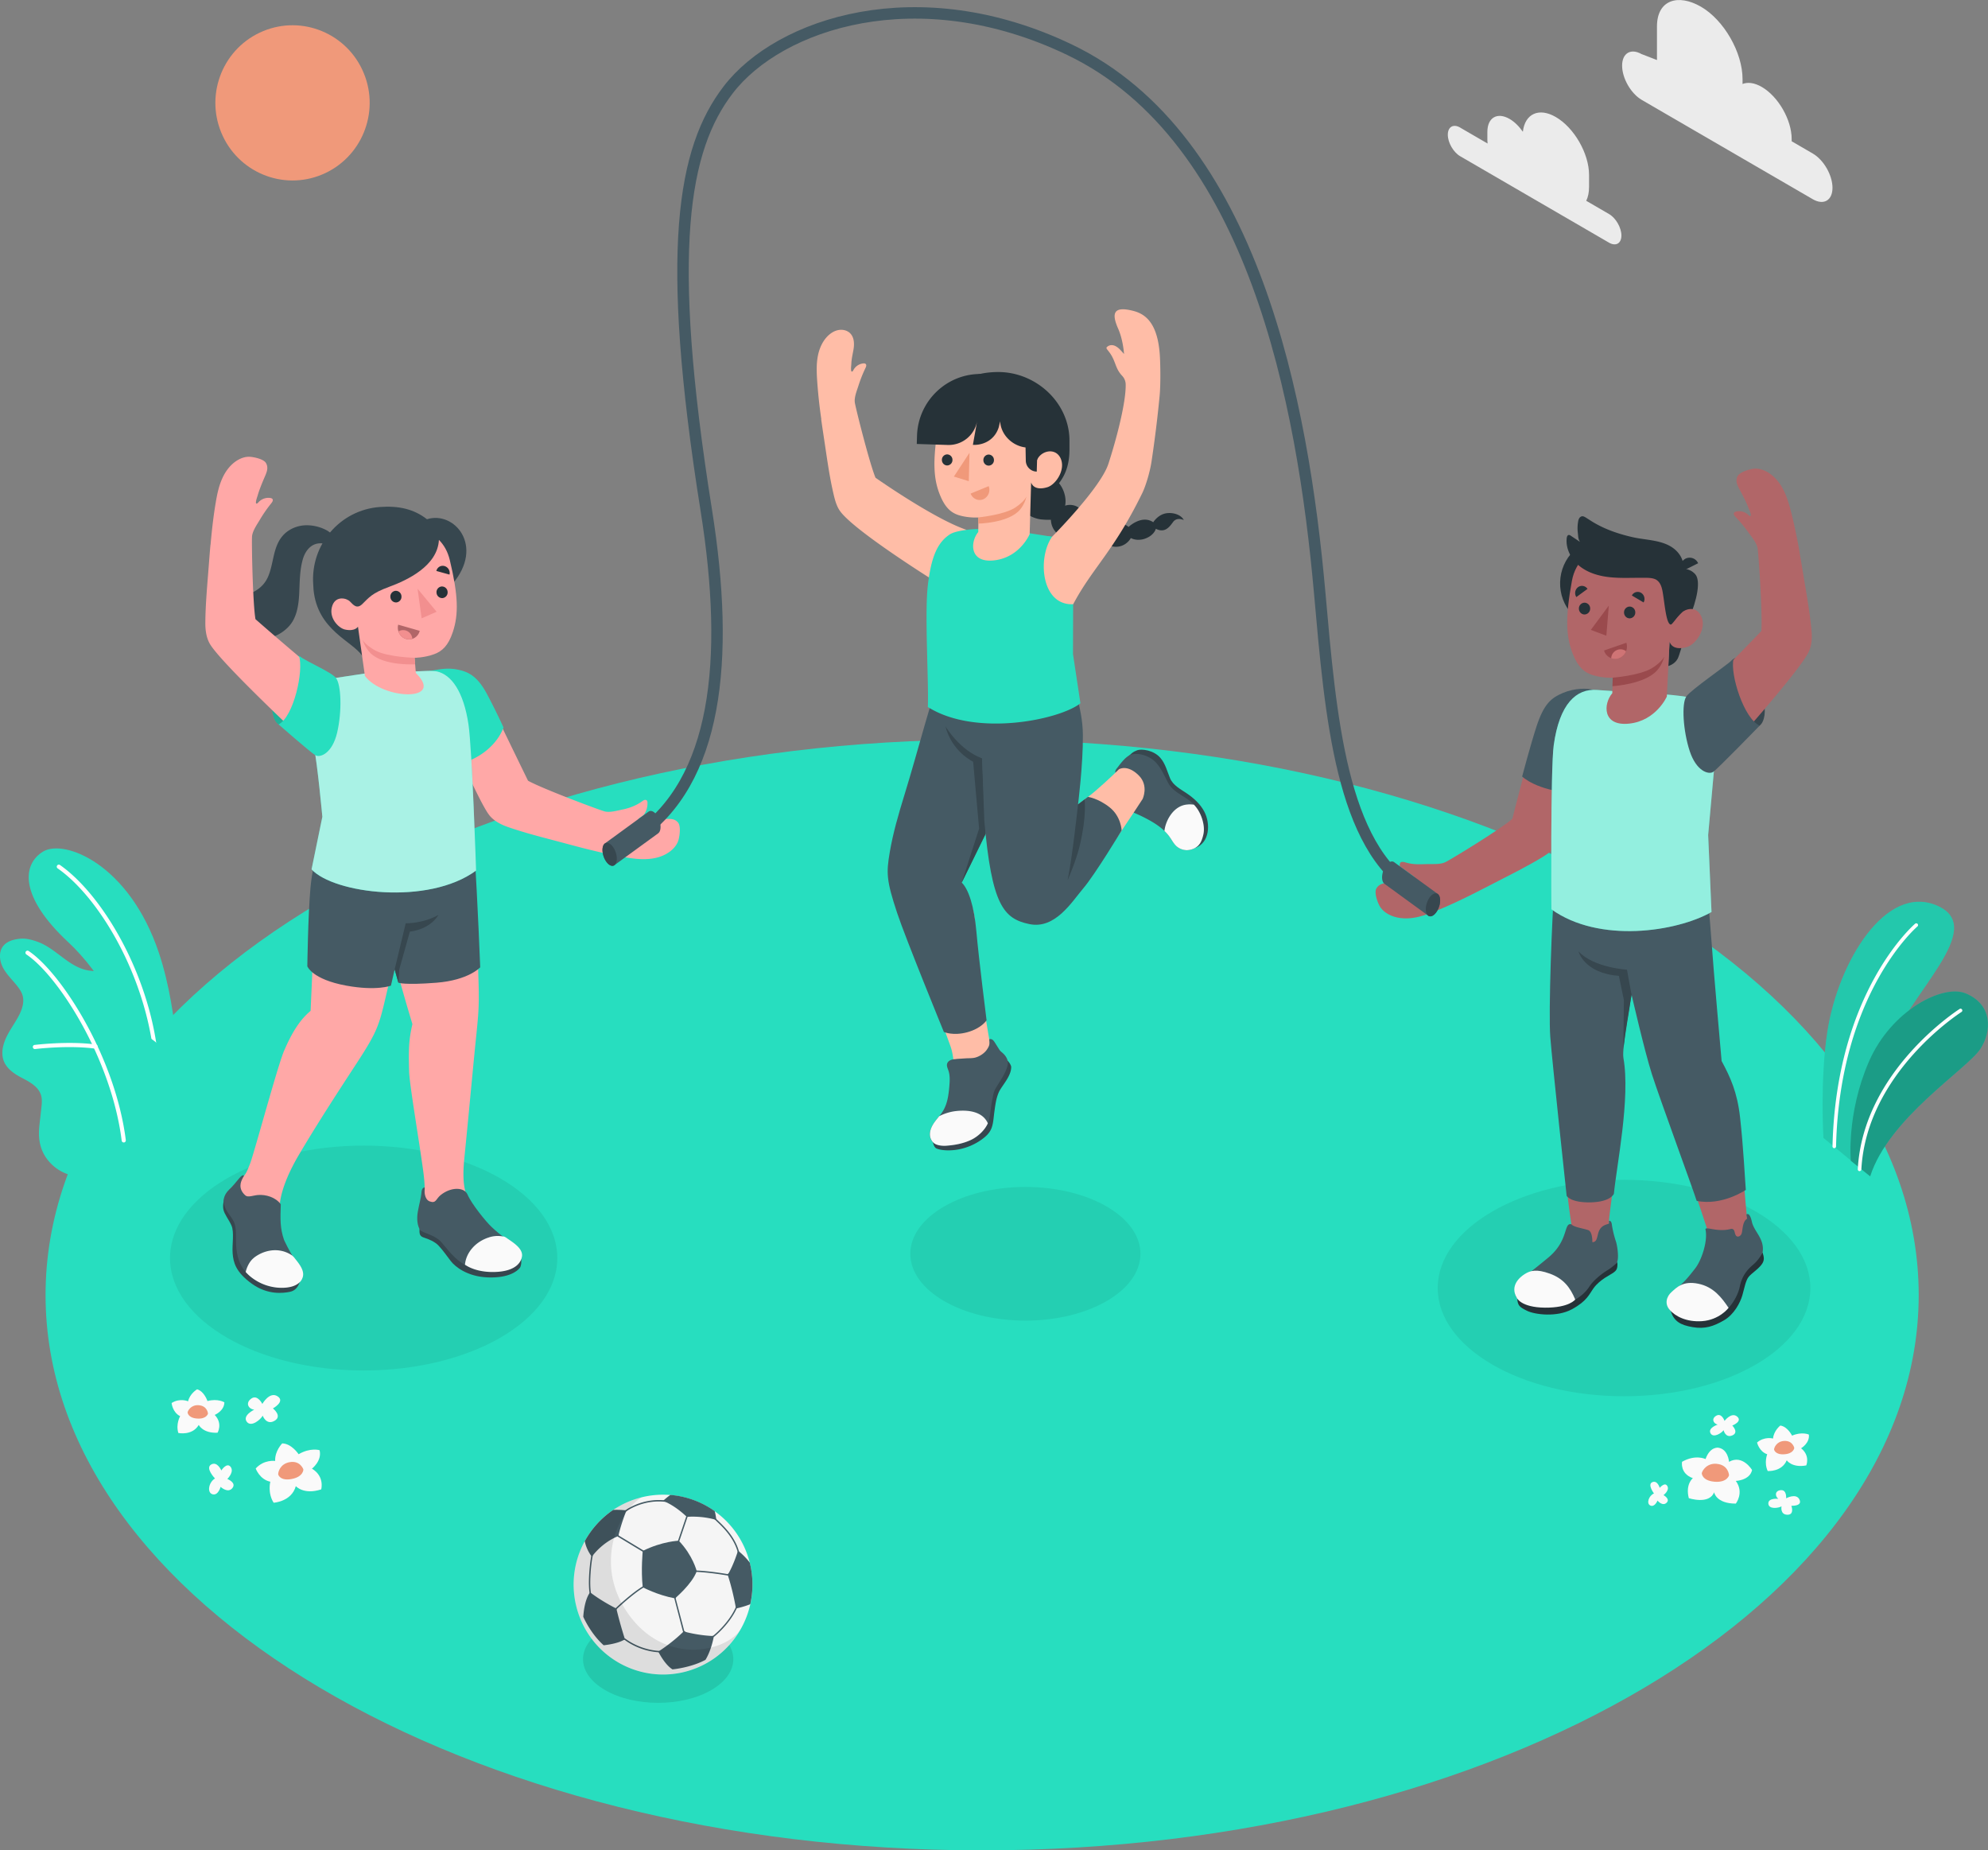 <svg xmlns="http://www.w3.org/2000/svg" width="144" height="134" fill="none" viewBox="0 0 144 134"><rect x="0" y="0" width="144" height="134" fill="#808080" stroke="none"/><g clip-path="url(#clip0_340_929)"><path fill="#27DEBF" d="M71.14 134.003c37.467 0 67.84-18.006 67.84-40.218 0-22.213-30.373-40.22-67.84-40.22S3.3 71.573 3.3 93.786c0 22.212 30.373 40.218 67.84 40.218Z"/><path fill="#000" d="M43.826 117.924c-2.127 1.235-2.127 3.236 0 4.471 2.127 1.234 5.573 1.234 7.697 0 2.127-1.235 2.127-3.236 0-4.471-2.127-1.234-5.573-1.234-7.697 0Z" opacity=".1"/><path fill="#000" d="M117.637 101.118c7.454 0 13.497-3.51 13.497-7.838 0-4.329-6.043-7.838-13.497-7.838-7.455 0-13.498 3.51-13.498 7.838 0 4.329 6.043 7.838 13.498 7.838ZM26.342 99.251c7.746 0 14.026-3.646 14.026-8.143 0-4.498-6.28-8.144-14.026-8.144-7.747 0-14.027 3.646-14.027 8.144 0 4.497 6.28 8.143 14.027 8.143ZM74.273 95.64c4.603 0 8.335-2.168 8.335-4.84 0-2.674-3.732-4.841-8.335-4.841-4.603 0-8.335 2.167-8.335 4.84s3.732 4.84 8.335 4.84Z" opacity=".07"/><path fill="#27DEBF" d="m134.085 84.058-2.005-1.65s-.259-4.22.291-7.746c.775-4.956 4.209-10.704 7.946-9.076 3.738 1.632-2.124 6.384-3.607 10.54-1.482 4.155-2.628 7.929-2.628 7.929l.003.003Z"/><path fill="#000" d="m134.085 84.058-2.005-1.65s-.259-4.22.291-7.746c.775-4.956 4.209-10.704 7.946-9.076 3.738 1.632-2.124 6.384-3.607 10.54-1.482 4.155-2.628 7.929-2.628 7.929l.003.003Z" opacity=".1"/><path fill="#fff" d="M132.861 83.15h.003c.07 0 .13-.054.13-.125.262-11.098 5.838-15.88 5.895-15.932a.13.13 0 0 0 .012-.183.129.129 0 0 0-.182-.012c-.061.052-5.716 4.91-5.983 16.121 0 .07.052.129.122.132h.003Z"/><path fill="#27DEBF" d="m135.468 85.195-1.404-1.13s-.334-3.39 1.304-7.172c1.622-3.747 5.366-5.623 7.001-4.957 1.996.816 1.896 2.775 1.081 4.021-.96 1.47-6.636 4.996-7.985 9.238h.003Z"/><path fill="#000" d="m135.468 85.195-1.404-1.13s-.334-3.39 1.304-7.172c1.622-3.747 5.366-5.623 7.001-4.957 1.996.816 1.896 2.775 1.081 4.021-.96 1.47-6.636 4.996-7.985 9.238h.003Z" opacity=".3"/><path fill="#fff" d="M134.69 84.813a.134.134 0 0 0 .137-.122c.374-7.007 7.183-11.358 7.253-11.404a.126.126 0 0 0 .039-.177.124.124 0 0 0-.176-.04c-.07.043-6.995 4.47-7.375 11.608a.134.134 0 0 0 .122.138v-.003Z"/><path fill="#27DEBF" d="m11.11 80.8 1.865-1.536s.07-5.656-1.462-10.249C9.36 62.56 4.64 60.737 3.118 61.672c-1.523.935-1.73 3.264 1.86 6.594 2.117 1.968 5.156 6.368 6.131 12.535Z"/><path fill="#fff" d="M11.416 78.041h-.021a.154.154 0 0 1-.155-.146c-.189-6.356-3.814-12.74-7.065-15.007a.148.148 0 0 1-.036-.207.147.147 0 0 1 .206-.037c3.31 2.31 7.001 8.794 7.193 15.244 0 .077-.052.141-.125.153h.003Z"/><path fill="#27DEBF" d="M5.938 85.103c-.295.245-1.037-.055-1.322-.183a3.166 3.166 0 0 1-1.237-1.02c-.37-.508-.538-1.092-.556-1.718-.01-.327.027-.65.064-.975.036-.317.073-.635.106-.953.037-.315.07-.639-.021-.941-.182-.608-.805-.95-1.368-1.244-.622-.32-1.288-.773-1.41-1.522-.094-.577.113-1.164.393-1.68.28-.514.635-.987.878-1.519.173-.385.285-.819.179-1.228-.067-.254-.213-.477-.374-.685-.343-.443-.766-.83-1.036-1.323-.27-.492-.352-1.149-.01-1.592.284-.363.773-.492 1.229-.537.422-.043.862.076 1.264.22 1.294.46 2.203 1.753 3.543 2.05.516.113 1.054.067 1.58.116.525.049 1.084.22 1.397.65.617.847-.048 2.134.441 3.06.431.818 1.328 1.01 1.93 1.714.264.308.376.696.41 1.1a5.53 5.53 0 0 1-.155 2.004c-.161.666-.76 1.91-.76 1.91-.015.022-5.126 4.263-5.172 4.3l.007-.004Z"/><path fill="#fff" d="M8.988 82.738h-.003a.154.154 0 0 1-.17-.128C8.074 76.691 4.23 70.67 1.911 69.122a.15.15 0 0 1-.042-.207.147.147 0 0 1 .206-.043c2.367 1.576 6.284 7.697 7.038 13.698a.154.154 0 0 1-.125.168Z"/><path fill="#fff" d="M6.95 75.943h-.046c-1.975-.266-4.333.027-4.358.03a.15.15 0 0 1-.167-.131.146.146 0 0 1 .13-.168c.025 0 2.42-.303 4.434-.03.082.011.14.085.128.167a.152.152 0 0 1-.125.129l.003.003Z"/><path fill="#FAFAFA" d="M125.242 105.863s-.066-.922-.783-1.02c0 0-.59-.098-.918.822 0 0-.72-.361-1.702.198 0 0-.164.856.784 1.186 0 0-.556.428-.295 1.448 0 0 1.474.495 1.833-.427 0 0 .13.822 1.571.822 0 0 .623-.789 0-1.644 0 0 1.015-.034 1.179-.789 0 0-.687-1.152-1.669-.593v-.003Z"/><path fill="#F0997A" d="M124.355 106.01c-.702-.064-1.042.462-1.088.679 0 0 0 .537.918.617.918.079 1.057-.462 1.057-.462s-.03-.754-.887-.831v-.003Z"/><path fill="#FAFAFA" d="M129.807 103.969s-.322-.657-.851-.731c0 0-.477.37-.526.941 0 0-.617-.174-1.158.288 0 0 .143.651.736.852 0 0-.246.608.036 1.213 0 0 1.018.077 1.377-.776 0 0 .377.565 1.416.37 0 0 .301-.709-.377-1.241 0 0 .641-.373.565-.993 0 0-.504-.232-1.221.08l.003-.003Z"/><path fill="#F0997A" d="M129.226 104.354c-.522.033-.711.455-.723.617 0 0 .061.394.742.348.68-.046.723-.455.723-.455s-.107-.55-.742-.51Z"/><path fill="#FAFAFA" d="M124.917 102.902s-.2-.586-.583-.385c-.383.202-.249.569.082.654 0 0-.717.235-.517.621.201.385.815-.016.948-.217 0 0 .134.589.632.378.499-.21 0-.715 0-.715s.766-.299.35-.65c-.416-.352-.915.317-.915.317l.003-.003ZM129.378 108.51s.058-.618-.374-.593c-.431.024-.462.415-.191.629 0 0-.748-.085-.723.349.024.433.75.323.954.195 0 0-.122.593.419.608.541.015.295-.651.295-.651s.82.046.586-.449c-.234-.492-.963-.092-.963-.092l-.003.004ZM119.803 108.155s-.495-.657-.118-.816c.377-.159.535.41.535.41s.376-.45.553-.129c.179.318-.277.657-.277.657s.514.278.219.556c-.298.278-.653-.159-.653-.159s-.204.498-.517.358c-.313-.141-.115-.718.261-.877h-.003ZM21.629 105.313s-.51-.773-1.188-.782c0 0-.541.541-.51 1.271 0 0-.806-.122-1.41.547 0 0 .285.798 1.06.957 0 0-.213.803.24 1.522 0 0 1.294-.071 1.607-1.201 0 0 .565.65 1.839.235 0 0 .267-.941-.672-1.5 0 0 .748-.572.553-1.339 0 0-.671-.208-1.525.297l.006-.007Z"/><path fill="#F0997A" d="M20.96 105.894c-.65.125-.823.688-.808.895 0 0 .14.486.988.318.85-.168.835-.69.835-.69s-.222-.676-1.015-.523Z"/><path fill="#FAFAFA" d="M15.026 101.46s-.231-.7-.748-.846c0 0-.525.302-.653.868 0 0-.592-.26-1.194.125 0 0 .055.669.617.953 0 0-.328.572-.13 1.216 0 0 1.005.217 1.479-.583 0 0 .298.617 1.361.565 0 0 .398-.666-.206-1.289 0 0 .69-.282.701-.911 0 0-.47-.299-1.23-.092l.003-.006Z"/><path fill="#F0997A" d="M14.394 101.766c-.526-.04-.772.354-.805.516 0 0 .006.401.692.45.687.048.784-.355.784-.355s-.03-.562-.671-.611Z"/><path fill="#FAFAFA" d="M19.003 101.674s-.346-.706-.796-.391c-.45.314-.222.758.21.806 0 0-.863.41-.55.862.313.452 1.024-.153 1.16-.428 0 0 .262.721.858.373.595-.345-.116-.898-.116-.898s.915-.501.337-.877c-.58-.376-1.1.547-1.1.547l-.003.006ZM15.573 107.07s-.726-.745-.28-1.008c.447-.26.739.428.739.428s.4-.624.677-.254c.277.373-.243.871-.243.871s.693.269.362.666c-.328.397-.848-.095-.848-.095s-.176.661-.592.535c-.417-.125-.262-.883.188-1.143h-.003Z"/><path fill="#F0997A" d="M23.327 12.641c2.851-1.188 4.205-4.475 3.024-7.342-1.18-2.867-4.45-4.229-7.3-3.041-2.852 1.187-4.206 4.475-3.025 7.342 1.181 2.867 4.45 4.229 7.301 3.041Z"/><path fill="#EBEBEB" d="m105.765 9.24 1.99 1.155c-.009-.089-.018-.177-.018-.266v-.58c0-1.033.72-1.452 1.611-.935.358.207.689.54.96.929.146-1.3 1.158-1.782 2.388-1.067 1.331.773 2.407 2.65 2.407 4.192v.868c0 .4-.073.737-.204 1.006l1.653.96c.493.286.894.983.894 1.554 0 .572-.401.804-.894.52l-10.787-6.264c-.492-.287-.893-.984-.893-1.556 0-.571.401-.803.893-.519v.003ZM118.925 3.923l1.097.425V1.916c0-1.928 1.529-2.39 3.191-1.427 1.662.965 3.008 3.31 3.008 5.237v.355c.377-.15.863-.092 1.395.217 1.194.693 2.163 2.38 2.163 3.77v.162l1.532.89c.787.458 1.425 1.567 1.425 2.48 0 .914-.638 1.284-1.425.829l-12.389-7.193c-.787-.459-1.425-1.568-1.425-2.482 0-.913.638-1.283 1.425-.828l.003-.003Z"/><path fill="#F5F5F5" d="M53.536 118.181c1.88-3.059.938-7.071-2.104-8.962a6.454 6.454 0 0 0-8.913 2.115c-1.88 3.059-.938 7.072 2.104 8.963a6.455 6.455 0 0 0 8.913-2.116Z"/><path fill="#455A64" d="M49.165 111.581s-1.17.027-2.608.736c0 0-.14 1.387 0 2.631 0 0 1.018.559 2.334.807 0 0 1.237-1.033 1.577-1.968 0 0-.273-1.134-1.303-2.209v.003Z"/><path fill="#455A64" d="m44.826 111.211-.183-.364-.036.052-.03.04.173.345 1.78 1.076.195.143s.012-.024.021-.036c.012-.016.027-.028.042-.043l-.2-.15-1.76-1.063h-.002ZM48.52 108.693a8.946 8.946 0 0 0-.489-.049c-1.559-.116-2.674.691-2.68.697l-.364.214c.015.03.027.061.036.095l.383-.224s1.097-.794 2.616-.678c.228.018.429.04.608.067a.336.336 0 0 1-.113-.116l.003-.006ZM49.788 109.552l-.085.284-.587 1.727-.14.363a.368.368 0 0 1 .098.031l.136-.361.587-1.729.085-.291a.516.516 0 0 1-.097-.027l.003.003ZM52.908 113.845c-.094.08-.173.132-.203.153-.158-.027-1.283-.22-2.234-.26h-.033a.905.905 0 0 0-.137.013v.1a.77.77 0 0 1 .167-.012c1.012.043 2.224.26 2.237.26h.018l.015-.006s.085-.052.197-.147a.58.58 0 0 1-.027-.104v.003ZM51.972 110.23c.398.382 1.137 1.094 1.438 2.081.024.083.042.162.051.238a.373.373 0 0 1 .098-.033 1.657 1.657 0 0 0-.052-.232c-.31-1.012-1.06-1.736-1.465-2.124a3.162 3.162 0 0 0-.124-.119 2.455 2.455 0 0 0-.243-.217.18.18 0 0 1-.025.046.19.19 0 0 1-.036.033c.073.061.152.129.234.208.036.037.079.076.124.122v-.003ZM48.943 115.758c.012-.04.052-.174.118-.355a.313.313 0 0 1-.121.037c-.058.165-.091.281-.097.302v.013l.632 2.423.015.009c.018.012.222.159.459.318.009 0 .015-.006.024-.009l.106-.028a12.624 12.624 0 0 1-.516-.354l-.62-2.359v.003ZM53.425 116.088c-.049.122-.1.247-.161.376-.541 1.152-1.574 1.971-1.577 1.974a6.333 6.333 0 0 1-.42.201c.03.022.058.046.08.077.194-.086.355-.171.394-.196.01-.009 1.06-.84 1.61-2.013.056-.12.107-.236.153-.349-.03-.018-.055-.043-.08-.067v-.003ZM46.837 114.731a7.949 7.949 0 0 0-.307.174c-.823.501-1.908 1.534-1.92 1.546l-.01.013c-.024.042-.106.183-.197.372.024.031.049.062.07.092.076-.165.155-.309.21-.409.082-.077 1.112-1.048 1.896-1.528a5.95 5.95 0 0 1 .334-.19.534.534 0 0 1-.079-.073l.003.003ZM48.262 119.589c-.17-.006-.361-.018-.577-.033-1.431-.107-2.377-.877-2.386-.883l-.009-.006h-.012s-.137-.034-.313-.098c0 .033-.006.07-.009.104.14.049.252.076.289.085.103.083 1.045.798 2.43.899.201.015.377.024.542.033a.33.33 0 0 1 .045-.098v-.003ZM42.765 115.66a.241.241 0 0 1 .104-.006 3.303 3.303 0 0 1-.073-.345c-.11-.786.027-2.078.124-2.567.03-.159.07-.312.113-.458a.6.6 0 0 1-.07.006c-.012 0-.021 0-.034-.003-.04.14-.076.284-.106.437-.097.492-.237 1.803-.124 2.6.015.113.039.229.07.339l-.004-.003Z"/><path fill="#455A64" d="M48.028 108.696s.772.251 1.723 1.158c0 0 1.012-.11 2.133.22 0 0-.024-.296-.112-.635a6.427 6.427 0 0 0-3.215-1.177c-.158.113-.346.26-.526.431l-.003.003ZM54.306 113.161c-.17-.23-.44-.529-.848-.865 0 0-.304 1.017-.747 1.757 0 0 .346.993.598 2.432 0 0 .499-.091 1.037-.308a6.544 6.544 0 0 0-.037-3.013l-.003-.003ZM43.729 119.15s1.042-.095 1.54-.437c0 0-.328-.987-.623-2.222 0 0-1.027-.501-1.899-1.173 0 0-.404.422-.498 1.769 0 0 .513 1.204 1.48 2.066v-.003ZM42.358 111.605c.125.672.514 1.128.514 1.128.857-1.128 1.914-1.488 1.914-1.488.222-.963.593-1.861.593-1.861a6.118 6.118 0 0 0-.96-.037 6.54 6.54 0 0 0-2.058 2.258h-.003ZM51.711 118.48s-.954 0-2.194-.33c0 0-.732.752-1.835 1.458 0 0 .462.944 1.03 1.289 0 0 1.328-.119 2.388-.69 0 0 .404-.602.611-1.727Z"/><path fill="#000" d="M53.601 118.062c-1.082 1.546-5.257 2.521-7.922-.954-2.668-3.477-1.124-7.468.812-8.681a6.503 6.503 0 0 0-4.938 6.325c0 3.597 2.899 6.512 6.475 6.512a6.458 6.458 0 0 0 5.573-3.199v-.003Z" opacity=".1"/><path fill="#B16668" d="M123.72 89.204c-.289-.905-2.358-7.108-3.145-9.21-.887-2.371-1.015-3.209-1.574-5.378-.264-1.03-.553-2.12-.842-3.215-.34 1.7-.838 4.709-.945 5.372.01.1.025.223.037.367.243 1.02.258 1.745.255 3.114 0 .864-.504 4.494-.787 6.694-.061.486-.13.975-.173 1.464-.04.495.158.901.356 1.342.164.366.27.733.191 1.133-.027.14-.061.25-.112.349-.192.363-.587.482-.903.69-.401.266-.741.77-1.073 1.122-.343.363-.695.736-1.142.962-.498.254-1.103.296-1.647.364-.328.04-.641-.016-.966-.058-.295-.037-.602-.04-.875-.178-.222-.113-.411-.333-.411-.583 0-.294.237-.523.459-.712 1.255-1.091 3.087-2.463 3.397-4.183 0 0-.206-1.388-.288-2.222-.289-2.826-.426-5.109-.696-7.337-.331-2.704-.432-3.015-.41-5.326.006-.782.03-1.616.066-2.475.007-2.707.143-5.329.107-7.345 0 0 3.722.018 6.676.165 3.184.345 4.278 1.054 4.19 1.463.307 1.39.453 2.897.538 4.349.115 1.949.516 7.028.516 7.028a10.561 10.561 0 0 1 1.432 4.229c.1.858.525 6.652.604 7.07.076.324.359.81.541 1.088.164.248.301.538.316.831a.949.949 0 0 1-.033.318c-.107.367-.438.614-.699.892-.459.492-.702 1.137-.818 1.791-.206 1.167-1.245 2.087-2.394 2.255a2.934 2.934 0 0 1-1.975-.425c-.237-.153-.477-.397-.423-.675.04-.199.216-.333.371-.461 1.188-.975 2.112-2.454 2.3-3.979.037-.29.037-.51-.018-.69"/><path fill="#263238" d="M117.069 91.358s.1-.006.091.25c-.012.33-.11.42-.292.557-.209.159-.963.48-1.428 1.112-.328.446-.465.932-1.568 1.534-1.103.605-2.698.391-3.257.12-.559-.273-.678-.389-.714-.887l7.168-2.689v.003Z"/><path fill="#455A64" d="M113.823 88.66c.143.21.897.305 1.222.428.328.122.295.87.295.87.294-.009.319-.229.416-.61.161-.648.638-.654.79-.737v-.196s.167-.052.207.257c.039.309.164.85.291 1.22.098.274.262 1.28.052 1.588 0 0-.322.303-.656.507-.477.29-1.052.774-1.316 1.19-.264.412-1.085 1.377-2.914 1.42-1.829.043-2.346-.611-2.346-.611s-.456-.755.292-1.326a55.948 55.948 0 0 0 1.987-1.58c1.516-1.25 1.097-2.549 1.677-2.42h.003Z"/><path fill="#FAFAFA" d="M114.103 94.114c-.374-.898-.866-1.521-1.841-1.876-.976-.354-1.416-.22-1.811.025-.395.244-1.088.861-.587 1.72 0 0 .283.703 2.045.718 1.76.015 2.194-.59 2.194-.59v.003Z"/><path fill="#263238" d="M127.676 90.716c.085.306.177.553-.103.899-.279.345-.644.556-.887.828-.243.272-.334.868-.483 1.375-.149.507-.581 1.372-1.337 1.806-.757.434-1.368.639-2.252.489-.884-.15-1.364-.416-1.595-1.174l6.657-4.226v.003Z"/><path fill="#455A64" d="M123.55 89.09c-.143-.366.775.178 1.787-.082.182-.046.267.034.313.223.036.153.091.388.319.306a.33.33 0 0 0 .185-.208c.033-.092.04-.19.055-.284.036-.263.097-.651.343-.785l-.052-.31s.234-.22.395.523.942 1.235.778 2.243c0 0-.267.529-.699.886-.431.361-.802.822-.954 1.58-.155.761-.838 1.922-1.859 2.237-1.021.315-2.112.254-3.209-.547 0 0-.544-.733.267-1.378.812-.645 1.088-1.024 1.571-1.635.453-.578.909-1.928.757-2.768h.003Z"/><path fill="#FAFAFA" d="M125.209 94.716c-.477-.712-1.073-1.519-2.191-1.748-1.121-.229-1.568.272-1.935.596-.368.324-.532.859-.131 1.308.401.45 1.194.883 2.328.807 1.27-.086 1.926-.963 1.926-.963h.003Z"/><path fill="#455A64" d="M123.581 63.689s.285 2.9.401 4.605c.112 1.702.723 8.547.723 8.547.647 1.194 1.133 2.276 1.334 4.06.252 2.24.358 4.566.419 5.272 0 0-1.72 1.176-3.561.794-.143-.516-2.668-7.382-3.236-9.155-.547-1.71-1.477-5.772-1.477-5.772s-.723 3.85-.593 4.571c.52 2.906-.498 7.826-.689 9.843 0 0-.213.58-1.65.62-1.489.04-1.772-.468-1.772-.468s-1.045-9.677-1.185-11.501c-.14-1.824.122-8.767.313-11.15l10.979-.263-.006-.003Z"/><path fill="#37474F" d="m118.181 72.04-.334-1.815s-2.419-.14-3.51-1.329c0 0 .389 1.586 2.926 1.775l.362 1.751-.037 3.545c.155-1.326.377-2.484.59-3.93l.003.003Z"/><path fill="#B16668" d="M106.807 64.682c-.917.462-1.844.902-2.795 1.29-.544.22-1.103.425-1.684.504-.58.08-1.194.028-1.716-.241-.289-.15-.553-.373-.702-.663-.15-.29-.377-.932-.219-1.22.21-.385.617-.4 1.048-.467.359-.055.909-.14 1.267-.208.277-.052.493-.138.429-.183l-.365-.263-.656-.477c-.058-.11-.015-.247.03-.29.122-.113.389.006.493.03.525.132.969.092 1.458.083.401-.006.915.034 1.285-.131.283-.126 4.008-2.38 4.868-3.15 0 0 1.118-4.541 1.893-6.726.714-2.008 2.228-2.805 3.555-2.56 0 0 .35 1.738-.234 3.913-.838 3.117-1.446 6.301-1.88 7.071-.253.446-.672.782-1.1 1.045-1.21.74-2.492 1.366-3.75 2.017-.407.21-.814.422-1.225.626Z"/><path fill="#455A64" d="M115.401 49.96c-.423-.131-1.346-.137-2.191.223-.845.36-1.38.78-1.924 2.46-.431 1.33-1.03 3.59-1.03 3.59s1.006 1.024 3.704 1.204c0 0 1.228-4.464 1.268-4.488.039-.022.173-2.989.173-2.989Z"/><path fill="#27DEBF" d="M122.794 50.583c1.173.242 1.525.81 1.668 1.867.064.492.058 1.983-.268 2.873l-.464 5.151.243 5.574c-2.522 1.433-8.138 2.292-11.599-.196 0 0-.07-10.141.17-11.883.417-3.025 1.653-4.1 3.1-4.003l4.175.281s1.516.034 2.978.333l-.003.003Z"/><g opacity=".5"><path fill="#fff" d="M122.794 50.583c1.173.242 1.525.81 1.668 1.867.064.492.058 1.983-.268 2.873l-.464 5.151.243 5.574c-2.522 1.433-8.138 2.292-11.599-.196 0 0-.07-10.141.17-11.883.417-3.025 1.653-4.1 3.1-4.003l4.175.281s1.516.034 2.978.333l-.003.003Z"/></g><path fill="#263238" d="M113.006 42.156c-.048 1.772 1.289 3.248 2.99 3.297 1.702.049 3.121-1.348 3.172-3.12.049-1.772-1.288-3.248-2.99-3.297-1.701-.049-3.12 1.347-3.172 3.12ZM122.344 44.811s-.605 2.5-.83 2.906c-.225.406-.668.513-.668.513l.088-1.769 1.41-1.65ZM121.779 41.187s.577-.082 1.009.391c.425.465.139 1.867-.444 3.233l-1.006.089.441-3.71v-.003Z"/><path fill="#B16668" d="M121.037 44.89c.198.126.495-.253.751-.507.255-.253 1.075-.587 1.455.281.386.883-.413 2.014-1.057 2.197-1.109.315-1.252-.397-1.252-.397l-.198 3.982s-.768 1.748-2.722 1.958c-1.954.211-1.89-1.43-1.228-2.203l.034-1.118s-.708.037-1.438-.187c-.614-.186-1.075-.574-1.455-1.534-.514-1.292-.544-2.689-.067-5.292.553-3.016 4.263-3 6.132-1.742 1.866 1.26 1.048 4.566 1.048 4.566l-.003-.003Z"/><path fill="#263238" d="M120.432 42.855c.152.878.256 2.36.596 2.375.1.006.504-.627.76-.847.115-.097.121-.32.136-.458.052-.51.058-1.07.034-1.58-.028-.562.079-1.185-.082-1.73-.125-.415-.426-.763-.79-.998-.821-.526-1.921-.505-2.847-.719-1.091-.25-2.14-.617-3.079-1.231-.094-.061-.191-.122-.288-.183-.085-.052-.183-.107-.28-.095a.3.3 0 0 0-.203.147.667.667 0 0 0-.079.244c-.046.26-.052.529-.022.791.031.239.013.462.158.673-.221-.15-.443-.297-.665-.446-.046-.031-.097-.062-.152-.055-.094.012-.131.128-.143.22-.091.785.334 1.57.957 2.056.62.486 1.41.706 2.194.785.781.08 1.571.034 2.358.04.295 0 .742-.015.994.153.285.186.386.54.443.858Z"/><path fill="#263238" d="m121.77 41.41 1.233-.62a.67.67 0 0 0-.911-.333.729.729 0 0 0-.322.953Z"/><path fill="#9A4A4D" d="M116.817 49.077s1.944-.147 2.838-.688c.41-.247.787-.596.896-.843 0 0-.115.55-.523 1.008-.896 1.009-3.23 1.14-3.23 1.14l.019-.617Z"/><path fill="#263238" d="M117.637 44.344c-.006.235.17.43.395.437a.418.418 0 0 0 .419-.416.417.417 0 0 0-.395-.437.417.417 0 0 0-.419.416ZM118.202 43.125l.851.504a.522.522 0 0 0-.182-.697.48.48 0 0 0-.669.193Z"/><path fill="#9A4A4D" d="m117.804 46.55-1.616.559a.841.841 0 0 0 1.072.565c.447-.152.69-.657.547-1.121l-.003-.003Z"/><path fill="#F28F8F" d="M117.403 47.024a.662.662 0 0 1 .38.137.869.869 0 0 1-.526.514.808.808 0 0 1-.55-.007.678.678 0 0 1 .693-.644h.003Z" opacity=".6"/><path fill="#263238" d="m114.185 43.238.805-.59a.477.477 0 0 0-.683-.126.533.533 0 0 0-.125.716h.003ZM114.367 44.063c-.006.235.17.43.395.437a.418.418 0 0 0 .42-.416.417.417 0 0 0-.395-.437.418.418 0 0 0-.42.416Z"/><path fill="#9A4A4D" d="m116.534 43.858-.179 2.182-1.125-.422 1.304-1.76Z"/><path fill="#37474F" d="M127.467 52.542c.352-.275.483-1.085.246-1.891-.237-.807-1.325-3.517-2.145-2.928-.821.59-.605 2.326-.158 3.438.446 1.112 1.698 1.66 2.057 1.384v-.003Z"/><path fill="#B16668" d="M130.363 40.05a39.782 39.782 0 0 0-.638-3.025c-.149-.571-.319-1.142-.602-1.659-.283-.516-.69-.98-1.218-1.24-.292-.144-.626-.223-.949-.172-.322.052-.969.251-1.106.55-.182.4.046.737.253 1.125.17.32.422.813.547 1.158.027.073.303.642.097.578-.049-.016-.085-.055-.122-.09a.962.962 0 0 0-.869-.228c-.061.015-.124.04-.155.095-.051.094.031.207.107.287.337.351.65.73.935 1.127.234.327.572.718.663 1.119.067.302.374 4.877.273 6.029 0 0-2.497 2.609-4.135 4.177-.605.577-.851 1.109-.945 1.94-.325 2.888 1.188 4.339 1.841 3.486 0 0 6.062-6.7 6.697-8.149.207-.47.225-1.008.177-1.513-.131-1.417-.395-2.826-.626-4.229a71.783 71.783 0 0 0-.231-1.362l.006-.004Z"/><path fill="#455A64" d="M122.149 50.437c.331-.48 2.841-2.191 3.419-2.714-.268 1.103.768 4.367 1.899 4.822 0 0-3.042 3.132-3.367 3.352-.325.22-1.218-.027-1.705-1.5-.483-1.473-.601-3.441-.246-3.957v-.003Z"/><path fill="#FFBDA7" d="M68.536 49.498c-.833 2.6-1.09 3.316-1.72 4.85-.47 1.143-1.604 5.38-2.328 8.592-.154.688.329 1.898.58 2.567 1.475 3.905 3.772 10.24 3.772 10.24.158.427.21.901.261 1.35.058.474.067.954.03 1.43a7.418 7.418 0 0 1-.735 2.717c-.07.14-.143.28-.176.437-.03.156-.012.327.091.446.091.107.234.156.374.174.31.043.626-.043.9-.195.27-.156.498-.38.695-.624.678-.846.985-1.925 1.273-2.97.17-.62.41-1.366.268-2.017-.073-.336-.097-.675-.128-1.02 0 0-.532-2.894-.878-6.2-.307-2.94.085-3.178-1.304-5.366l6.05-11.569-7.025-2.842Z"/><path fill="#37474F" d="M72.917 76.764c.073.04.268.242.329.483.018.697-.678 1.366-.9 1.86-.203.46-.261.99-.328 1.48-.049.36-.064.733-.185 1.078-.137.385-.41.63-.733.865a4.2 4.2 0 0 1-1.692.715c-.459.086-1.173.107-1.58-.076-.17-.077-.268-.41-.259-.584.01-.192.365-.14.55-.247.386-.23.784-.44 1.158-.685a4.23 4.23 0 0 0 .839-.7c.228-.256.383-.547.556-.834.35-.583.705-1.164 1.07-1.742.07-.11 1.033-1.692 1.178-1.613h-.003Z"/><path fill="#455A64" d="m69.28 76.69.684-.045c.207-.012.444 0 .644-.046.328-.076.699-.312.884-.596.18-.272.204-.373.161-.74.189-.051.298.062.408.236l.328.52c.079.125.2.195.304.302.212.214.358.489.297.797-.109.569-.58 1.204-.875 1.709-.164.28-.176.54-.243.84-.106.477-.121.962-.234 1.44-.137.586-.714 1.166-1.294 1.444-.575.275-1.197.388-1.835.431-.237.016-.605-.021-.812-.156a.8.8 0 0 1-.34-.614c-.021-.345.143-.678.346-.96.204-.28.447-.53.623-.83.307-.523.386-1.146.438-1.748.033-.385.058-.782-.067-1.15-.055-.158-.137-.32-.094-.482.033-.131.149-.23.273-.278.125-.049.264-.058.398-.067l.006-.006Z"/><path fill="#FAFAFA" d="M71.556 81.356c-.386-.883-1.47-1.005-2.41-.88a3.604 3.604 0 0 0-1.115.358c-.11.138-.222.272-.325.412-.203.282-.368.615-.346.96.015.238.14.483.34.614.207.138.574.171.811.156.636-.043 1.258-.156 1.836-.43.498-.24.987-.698 1.206-1.193l.003.004Z"/><path fill="#455A64" d="M65.497 57.62c1.112-3.627 1.966-7.116 2.483-8.121l7.605 2.343-5.922 12.076c.477.459.9 1.672 1.064 3.57.164 1.897.735 6.404.735 6.404s-.37.584-1.404.865c-1.033.278-1.69-.022-1.69-.022s-2.78-6.793-3.387-8.626c-.781-2.359-.79-2.881-.526-4.427.237-1.379.623-2.696 1.04-4.059l.002-.002Z"/><path fill="#37474F" d="M70.496 55.167s-1.54-.712-2.015-2.57c0 0 1.021 1.733 2.656 2.32l.252 5.478-1.729 3.526 1.261-3.91-.431-4.841.006-.003ZM81.669 54.87c.219-.28.42-.436.714-.54.295-.104 1.182-.022 1.677.565.359.422.483.96.69 1.46.216.52.766.798 1.212 1.1.508.343.976.768 1.264 1.309.471.88.405 2.267-.653 2.646l-4.907-6.536.003-.003Z"/><path fill="#455A64" d="M81.915 54.657c.437-.153 1.203 0 1.72.473.45.413.729 1.11 1.002 1.604.277.505.863.792 1.322 1.104.344.232.608.47.827.825.203.333.34.709.398 1.097.045.3.033.54-.07.88-.06.198-.137.397-.295.571-.21.23-.58.364-.884.355a1.144 1.144 0 0 1-.742-.312c-.176-.168-.291-.388-.428-.59-.495-.727-1.343-1.2-2.118-1.577-.368-.18-.796-.308-1.073-.635-.26-.309-.236-.743-.291-1.119-.058-.403-.107-1.048-.444-1.329-.112-.094-.042-.241.073-.376.115-.131.565-.822 1-.974l.003.003Z"/><path fill="#FAFAFA" d="M86.053 58.26c-1.036.045-1.631 1.166-1.707 1.918.155.15.297.312.416.49.137.2.252.42.428.589.198.19.468.302.742.312.307.009.677-.126.884-.355.161-.177.234-.373.295-.574.103-.34.112-.581.07-.88a2.94 2.94 0 0 0-.398-1.097 2.436 2.436 0 0 0-.301-.388c-.137-.019-.28-.025-.432-.019l.003.003Z"/><path fill="#FFA8A7" d="M77.524 49.135c.696 2.203.881 3.431.684 5.98-.13 1.671-.644 5.598-.927 7.508-.283 1.91-.38 3.34-1.246 3.899-.866.559-2.634.269-3.206-1.033-.57-1.299-.972-2.848-1.27-5.21-.298-2.359-.088-3.838-.088-3.838l.097-6.328 5.956-.984v.006Z"/><path fill="#FFBDA7" d="M74.844 66.781c.954.122 1.595-.134 3.127-2.013 1.531-1.883 4.792-6.9 4.792-6.9s.468-.969-.277-1.711c-.836-.831-1.434-.446-1.434-.446s-.8.791-1.69 1.555c-.817.703-1.847 1.372-2.561 2.035-.499.465-1.954 7.477-1.954 7.477l-.003.003Z"/><path fill="#455A64" d="M78.086 58.263s.368-2.873.353-5.03c-.019-2.157-.915-4.098-.915-4.098l-9.371 1.088c-.073 2.659 2.984 4.694 2.984 4.694l.16 4.497c.536 6.124 1.39 7.117 3.261 7.508 1.872.391 3.066-1.595 3.911-2.59.848-.994 2.777-4.19 2.777-4.19s-.033-1.009-.866-1.672c-.832-.663-1.577-.76-1.577-.76l-.723.546.006.007Z"/><path fill="#37474F" d="M78.086 58.262s-.41 3.832-.756 5.488c.057-.134.62-1.396.893-2.557.51-2.17.337-3.291.337-3.291l-.474.36Z"/><path fill="#263238" d="m74.625 37.096-1.78-.055a5.057 5.057 0 0 1-2.431-.248c-.578-.207-1.465-.568-1.69-1.173-.598-1.613-.532-3.575-.103-5.216a9.46 9.46 0 0 1 1.121-2.588c.453-.73 1.76-.871 2.559-.874 2.737-.003 5.162 2.21 5.165 4.965v.679c-.015 2.897-2.151 3.227-2.84 4.507v.003Z"/><path fill="#263238" d="M74.145 36.952a1.346 1.346 0 0 1-.16-.28c-.135-.328-.095-.575.109-.853.206-.282.44-.541.699-.777.197-.18.416-.348.668-.437 1.115-.397 1.893 1.08 1.69 2.017.303-.104.65-.064.923.101.274.168.465.461.514.78.577-.209 1.14.054 1.504.513 0 0 .78-.538 1.656.143 0 0 .948-.907 1.787-.339 0 0 .267-.437.753-.602.49-.165 1.23-.012 1.462.446 0 0-.502-.253-.787.15-.286.403-.62.797-1.24.48-.073.253-.292.464-.51.59-.201.112-.417.189-.648.204-.055.003-.35.034-.653-.122-.18.318-.505.55-.863.614a1.26 1.26 0 0 1-1.021-.278c-.322.217-.699.385-1.085.348-.386-.033-.766-.327-.799-.715-.094.086-.362.08-.486.083a1.646 1.646 0 0 1-.505-.067 1.446 1.446 0 0 1-.793-.566 1.376 1.376 0 0 1-.237-.742 5.485 5.485 0 0 1-.726-.028 2.268 2.268 0 0 1-.836-.287 1.483 1.483 0 0 1-.413-.379l-.003.003Z"/><path fill="#FFBDA7" d="M59.49 30.352a37.041 37.041 0 0 1-.307-2.894c-.033-.556-.049-1.115.055-1.662.103-.547.334-1.082.729-1.47.219-.214.495-.385.8-.43.303-.047.634.039.84.268.28.306.283.773.21 1.18-.06.339-.14.663-.151 1.008 0 .073-.085.663.079.544.04-.028.06-.073.082-.116a.92.92 0 0 1 .71-.462c.058-.006.125 0 .168.04.076.07.033.196-.012.287-.2.416-.371.844-.51 1.284-.116.363-.305.81-.268 1.195.027.29 1.078 4.473 1.504 5.475 0 0 4.239 2.98 6.585 3.77.297 1.901-.709 3.49-2.21 3.772 0 0-5.983-3.725-6.964-5.155-.273-.397-.386-.917-.492-1.378-.295-1.308-.465-2.644-.669-3.97-.064-.428-.13-.858-.188-1.286h.009Z"/><path fill="#27DEBF" d="M75.935 38.822c.951.104 1.243.63 1.513 1.555a7.71 7.71 0 0 1 .289 1.635l-.015 5.354.538 3.566c-1.502 1.194-7.582 2.466-11.052.268.073-1.851-.243-6.707 0-8.812.25-2.163.742-3.126 1.592-3.688.42-.278 1.61-.394 2.07-.388l3.363.25 1.699.266.003-.006Z"/><path fill="#FFBDA7" d="M82.738 35.715c-2.06 4.216-3.597 5.396-5.001 8.042-2.337.11-2.598-3.395-1.526-4.889 0 0 3.498-3.514 4.072-5.268.529-1.613 1.294-4.434 1.255-5.787a.927.927 0 0 0-.258-.6c-.444-.479-.444-.864-.727-1.393-.221-.412-.464-.565-.395-.66.089-.119.371-.275.718-.052.176.11.288.242.543.526 0 0-.06-1.002-.422-1.824-.492-1.112-.37-1.68 1.124-1.287.936.248 1.754.984 1.894 3.248.039.651.06 2.054-.016 2.879a88.305 88.305 0 0 1-.59 4.782c-.093.642-.388 1.699-.67 2.28v.003ZM74.756 33.45c.188.117.234.172.364-.14.28-.672 1.331-.926 1.705-.116.38.825-.35 1.9-.951 2.087-1.036.318-1.185-.349-1.185-.349l-.106 3.75s-.69 1.659-2.525 1.894c-1.836.236-1.805-1.307-1.198-2.047l.01-1.054s-.666.049-1.356-.147c-.583-.165-1.024-.52-1.4-1.415-.508-1.203-.566-2.517-.165-4.977.462-2.848 3.954-2.903 5.734-1.757 1.78 1.146 1.073 4.271 1.073 4.271Z"/><path fill="#263238" d="m75.12 33.31-.024.843a.805.805 0 0 1-.793-.79l-.033-1.76 1.148.216-.297 1.491Z"/><path fill="#263238" d="M71.164 27.086c-2.537-.083-4.658 1.919-4.74 4.467l-.018.599 2.245.073a2.095 2.095 0 0 0 2.13-1.75l-.31 1.744c.863.028 1.61-.43 1.875-1.283l.1-.431c.05 1.033.976 1.88 2.003 1.91l.538-.019-.006-3.233-3.823-2.08.006.003Z"/><path fill="#F0997A" d="M70.866 37.471s1.827-.174 2.656-.702c.38-.242.73-.575.827-.81 0 0-.098.52-.474.96-.824.965-3.015 1.002-3.015 1.002v-.45h.006Z"/><path fill="#263238" d="M71.231 33.332c.006.22.182.394.395.388a.393.393 0 0 0 .37-.413.391.391 0 0 0-.394-.388.393.393 0 0 0-.37.413Z"/><path fill="#F0997A" d="m71.614 35.208-1.307.537c.143.376.55.563.912.413a.745.745 0 0 0 .395-.953v.003Z"/><path fill="#263238" d="m67.83 32.082.87-.349a.446.446 0 0 0-.593-.271.497.497 0 0 0-.276.623v-.003ZM68.226 33.32c.006.22.182.394.395.388a.393.393 0 0 0 .37-.413.391.391 0 0 0-.394-.388.393.393 0 0 0-.371.412Z"/><path fill="#F0997A" d="m70.225 32.79-.051 2.057-1.079-.333 1.13-1.724Z"/><path fill="#FFA8A7" d="M30.438 88.776a1.273 1.273 0 0 1-.125-.352c-.09-.406.01-.782.167-1.16.192-.456.301-.838.277-1.391-.021-.501-.082-.935-.158-1.476-.316-2.237-.942-5.928-.966-6.808-.04-1.5-.037-2.243.24-3.422 0 0-1.04-3.41-1.477-5.354-.699-3.104-1.173-5.506-.924-8.204.225-2.433-.04-3.462 1.37-5.094.162-.21.265-.34.265-.34s4.901 5.302 5.178 6.22c.17 3.012.28 6.62.37 9.46.076 2.355-.018 2.676-.288 5.441-.222 2.28-.453 4.801-.723 7.48-.085.85-.152 1.868.115 2.69.55 1.699 2.1 2.704 3.403 3.786.228.19.477.418.483.715.007.256-.179.486-.404.608-.273.147-.586.159-.887.205-.328.049-.647.113-.984.082-.556-.055-1.173-.085-1.687-.33-.459-.22-.799-.752-1.158-1.115-.346-.352-.62-.725-1.036-.984-.328-.205-.85-.29-1.054-.654l.003-.003Z"/><path fill="#37474F" d="M37.755 91.19c.021.217 0 .501-.106.636-.164.205-.77.745-2.322.684-1.492-.06-2.367-.782-2.674-1.182-.307-.404-.586-.798-.89-1.125-.268-.287-.732-.47-1.024-.565-.295-.095-.377-.202-.35-.63.095-.4 7.363 2.182 7.363 2.182h.003Z"/><path fill="#455A64" d="M30.763 85.99c0 .085 0 .173-.009.265 0 0-.021.608.374.752.47.168.437-.177.793-.462.772-.617 1.717-.565 1.941-.042.298.696 1.353 1.986 1.732 2.34.38.355.608.544.982.813.374.269 1.285.752 1.197 1.344-.088.593-.644.917-1.395 1.043-.75.125-1.99.033-2.938-.584-.69-.452-1.291-1.326-1.546-1.58-.468-.464-1.219-.562-1.462-.797-.2-.306-.261-.807-.164-1.348.094-.529.23-1.002.249-1.265.018-.266.058-.455.243-.477l.003-.003Z"/><path fill="#FAFAFA" d="M35.418 89.61a2.069 2.069 0 0 1 1.006-.067c.085-.01.216.07.27.11.374.269 1.204.736 1.116 1.33-.089.592-.626.952-1.374 1.078-.69.116-1.899.107-2.756-.47.07-.838.723-1.66 1.741-1.98h-.003Z"/><path fill="#FFA8A7" d="M16.418 86.588c.085-.284.291-.541.513-.746.246-.229.526-.43.745-.687.2-.233.31-.572.428-.856.076-.183.259-.798.495-1.616.63-2.17 1.63-5.776 1.979-6.585.592-1.378 1.172-2.268 1.92-2.891 0 0 .173-3.755.243-5.748.103-2.942.444-6.117 1.854-8.174 1.38-2.01 2.552-2.661 4.515-3.541l.383-.196s.656 9.29.252 8.886c-.52 2.399-1.212 5.216-1.787 7.685-.516 2.225-.656 2.634-2.187 4.98-1.252 1.917-2.741 4.2-4.109 6.513-.595 1.005-1.255 2.359-1.391 3.547-.18 1.555.246 3.282 1.19 4.538.126.165.265.342.256.547-.012.29-.31.473-.58.568a2.986 2.986 0 0 1-2.06-.058c-1.097-.443-1.912-1.607-1.836-2.814.043-.678-.045-1.375-.383-1.974-.191-.34-.459-.663-.48-1.054a.898.898 0 0 1 .043-.324h-.003Z"/><path fill="#37474F" d="M21.702 92.867c-.11.318-.304.617-.732.694-.429.079-1.553.256-2.732-.596-1.179-.85-1.334-1.553-1.386-2.191-.051-.639.131-1.55-.09-2.03-.22-.482-.505-.794-.581-1.157-.08-.364.091-.871.091-.871l5.43 6.15Z"/><path fill="#455A64" d="M17.673 85.151s-.125.217-.15.282c-.042.113-.324.641.256 1.145.182.16.58-.012.915-.036.562-.043 1.264.156 1.644.672-.034 1.079-.061 1.72.24 2.591 0 0 .434.932.723 1.305.289.373.799.975.535 1.513 0 0-.155.336-.666.513-.51.177-1.622.244-2.689-.446-1.067-.694-1.267-1.519-1.355-2.234-.088-.715.067-1.476-.2-2.001-.268-.526-.627-.712-.724-1.433 0 0-.064-.438.41-.884.578-.547.909-1.2 1.07-.984l-.01-.003Z"/><path fill="#FAFAFA" d="M18.38 91.098c.663-.532 1.794-.85 2.79-.171.064.054.143.146.182.198.29.373.8.944.532 1.482 0 0-.115.36-.683.547-.514.171-1.66.226-2.73-.464a3.262 3.262 0 0 1-.634-.526l-.021-.024s-.013-.013-.019-.022c0-.006.134-.657.584-1.017v-.003Z"/><path fill="#455A64" d="M34.364 61.654c.24 3.673.42 8.4.42 8.4s-.84.932-3.173 1.115c-2.334.183-2.753 0-2.753 0l-.27-.962-.271 1.173s-1.018.403-3.233 0c-2.486-.455-2.823-1.403-2.823-1.403s.049-3.676.228-5.686c.18-2.014 1.076-5.311 1.076-5.311l10.802 2.68-.003-.006Z"/><path fill="#37474F" d="m28.587 70.204.8-3.34s1.233.033 2.367-.602c0 0-.502 1.005-2.067 1.207l-.765 2.738-.064.962-.27-.962v-.003ZM26.238 47.494l2.191-.159c2.96-.202 3.899-3.389 4.349-5.05 2.336-2.757.121-5.308-1.85-4.682-.955-.74-2.052-.987-3.422-.886-2.872.214-5.026 2.725-4.817 5.613l.022.382c.288 2.936 2.798 3.706 3.527 4.782Z"/><path fill="#37474F" d="M20.918 45.367c.574-.614.711-1.515.754-2.359.042-.843.03-1.677.258-2.49.173-.617.644-1.305 1.534-1.149.329-.012.578-.388.535-.715a1.565 1.565 0 0 0-.41-.287 3.048 3.048 0 0 0-1.434-.327c-.073 0-.146.009-.22.015-.564.067-1.111.333-1.476.767-.708.837-.623 2.008-1.054 2.97-.505 1.128-1.741 1.436-2.875 1.513-.258.018-.54.024-.744.186-.316.25-.289.749-.125 1.118.32.725 1.015 1.223 1.76 1.476 1.224.419 2.582.26 3.5-.72l-.003.002Z"/><path fill="#FFA8A7" d="M42.225 61.416c.993.253 1.993.485 3.005.66.577.1 1.167.18 1.753.13.587-.045 1.173-.228 1.626-.604.252-.208.462-.48.544-.798.085-.318.17-.993-.043-1.24-.288-.333-.686-.26-1.124-.233-.361.025-.911.052-1.276.025-.076-.006-.61.116-.465-.046.125-.14.316-.19.422-.348a1.4 1.4 0 0 0 .231-.844.217.217 0 0 0-.042-.143c-.043-.05-.116-.055-.177-.04-.06.018-.112.058-.164.095-.419.302-.905.489-1.407.593-.394.079-.887.229-1.285.146-.3-.064-4.573-1.665-5.576-2.23 0 0-1.953-4-2.947-6.093-.9-1.895-2.54-1.91-3.893-1.867 0 0-.27 2.023.763 4.024 1.48 2.866 2.747 5.845 3.334 6.508.34.382.823.62 1.297.786 1.34.464 2.723.8 4.09 1.167.444.12.884.235 1.328.352h.006Z"/><path fill="#27DEBF" d="M31.091 48.585c.322-.003 1.094-.272 1.997-.104.902.171 1.525.529 2.22 1.843a47.877 47.877 0 0 1 1.162 2.355s-.556 1.895-3.157 2.65c0 0-1.757-3.566-1.8-3.581-.042-.016-.422-3.166-.422-3.166v.003Z"/><path fill="#27DEBF" d="M23.561 49.205c-.987.177-1.181 1.177-1.151 2.185.015.501.082 1.427.31 2.573.286 1.433.629 5.191.629 5.191l-.781 3.805c1.592 1.741 8.444 2.64 11.917.088 0 0-.288-8.818-.55-10.575-.352-2.38-1.23-3.61-2.294-3.85-.11-.025-.592-.05-.914-.025l-4.194.162-2.972.45v-.004Z"/><path fill="#fff" d="M23.561 49.205c-.987.177-1.181 1.177-1.151 2.185.015.501.082 1.427.31 2.573.286 1.433.629 5.191.629 5.191l-.781 3.805c1.592 1.741 8.444 2.64 11.917.088 0 0-.288-8.818-.55-10.575-.352-2.38-1.23-3.61-2.294-3.85-.11-.025-.592-.05-.914-.025l-4.194.162-2.972.45v-.004Z" opacity=".6"/><path fill="#FFA8A7" d="M26.238 43.75c-.382.37-.631.077-.88-.182-.25-.263-1.016-.434-1.277.268-.331.896.453 1.657.903 1.754.744.165.945-.208.945-.208l.504 3.573c1.291 1.717 5.837 1.894 3.689-.214l-.091-1.103s.702 0 1.41-.26c.598-.217 1.03-.627 1.355-1.595.437-1.302.395-2.683-.216-5.228-.149-.618-.425-1.094-.787-1.455-.1 1.873-2.258 2.906-3.619 3.404-1.252.459-1.455.782-1.936 1.247Z"/><path fill="#263238" d="M29.08 43.176a.413.413 0 0 1-.368.452.411.411 0 0 1-.434-.388.413.413 0 0 1 .367-.452.411.411 0 0 1 .435.388Z"/><path fill="#B16668" d="m28.843 45.239 1.558.446a.795.795 0 0 1-.984.59c-.432-.123-.687-.587-.574-1.036Z"/><path fill="#F28F8F" d="M28.86 45.73a.64.64 0 0 1 .338-.097.67.67 0 0 1 .669.63.76.76 0 0 1-.453.008.828.828 0 0 1-.556-.544l.003.004Z"/><path fill="#263238" d="m32.559 41.612-.951-.263a.472.472 0 0 1 .59-.355.52.52 0 0 1 .361.618ZM32.422 42.862a.413.413 0 0 1-.367.452.411.411 0 0 1-.435-.388.413.413 0 0 1 .368-.453.411.411 0 0 1 .434.389Z"/><path fill="#F28F8F" d="m30.247 42.635.294 2.145 1.085-.476-1.38-1.669ZM30.03 47.637s-1.926-.04-2.837-.525c-.417-.223-.809-.544-.93-.782 0 0 .143.537.571.968.94.947 3.236.813 3.236.813l-.04-.47v-.004Z"/><path fill="#27DEBF" d="M20.18 52.463c-.377-.242-.575-1.04-.408-1.864.167-.825 1.015-3.618 1.884-3.105.87.514.802 2.264.453 3.41-.35 1.146-1.55 1.803-1.93 1.559Z"/><path fill="#000" d="M20.18 52.463c-.377-.242-.575-1.04-.408-1.864.167-.825 1.015-3.618 1.884-3.105.87.514.802 2.264.453 3.41-.35 1.146-1.55 1.803-1.93 1.559Z" opacity=".2"/><path fill="#FFA8A7" d="M15.25 39.458c.092-1.027.204-2.054.378-3.071.097-.584.219-1.168.456-1.705.236-.541.604-1.04 1.106-1.345.28-.171.604-.278.93-.254.325.025.987.169 1.148.453.216.382.018.736-.155 1.143-.143.336-.35.846-.447 1.2-.021.074-.246.667-.048.584.045-.018.079-.061.112-.098a.967.967 0 0 1 .845-.302c.06.009.128.027.164.08.06.09-.012.21-.082.296a9.983 9.983 0 0 0-.836 1.204c-.206.348-.507.767-.562 1.17-.042.308.046 4.889.246 6.029 0 0 2.714 2.383 4.48 3.801.652.523.941 1.03 1.105 1.852.572 2.85-.808 4.427-1.534 3.633 0 0-6.618-6.148-7.375-7.535-.246-.45-.31-.987-.307-1.492.01-1.423.152-2.847.258-4.268.037-.459.07-.92.113-1.378l.006.003Z"/><path fill="#27DEBF" d="M24.327 49.09c-.37-.45-2.05-1.125-2.67-1.596.36 1.076-.39 4.419-1.478 4.969 0 0 2.331 2.044 2.674 2.236.344.19 1.213-.134 1.568-1.643.356-1.51.304-3.48-.094-3.964v-.003Z"/><path stroke="#455A64" stroke-miterlimit="10" stroke-width=".83" d="M46.117 60.578c5.795-3.969 6.791-12.66 5.041-23.638C48.15 18.083 49.472 10.77 52.751 6.5 56.427 1.71 66.475-1.669 77.47 3.6 90.81 9.989 94.373 29.22 95.595 42.966c.79 8.876 1.547 18.416 6.91 21.57"/><path fill="#455A64" d="m100.973 62.43 3.151 2.295s.009.006.012.01l.01.005c.045.034.082.08.112.147.134.3.033.828-.222 1.18-.2.278-.437.36-.595.238l-3.139-2.286-.018-.012a.399.399 0 0 1-.113-.147c-.134-.299-.033-.828.222-1.179.194-.269.422-.357.58-.25Z"/><path fill="#37474F" d="M103.556 64.988c-.255.354-.352.883-.222 1.18.134.299.447.253.702-.099.255-.354.353-.883.222-1.179-.134-.3-.447-.254-.702.098Z"/><path fill="#455A64" d="m46.986 58.773-3.15 2.294-.013.01-.01.006a.354.354 0 0 0-.112.147c-.133.299-.033.828.222 1.179.2.278.438.36.596.238l3.139-2.285.018-.013a.407.407 0 0 0 .112-.146c.134-.3.034-.828-.221-1.18-.195-.269-.423-.357-.58-.25Z"/><path fill="#37474F" d="M44.4 61.33c.256.355.353.883.222 1.18-.134.299-.447.253-.702-.098-.255-.352-.352-.88-.222-1.18.134-.3.447-.253.702.098Z"/></g><defs><clipPath id="clip0_340_929"><path fill="#fff" d="M0 0h144v134H0z"/></clipPath></defs></svg>